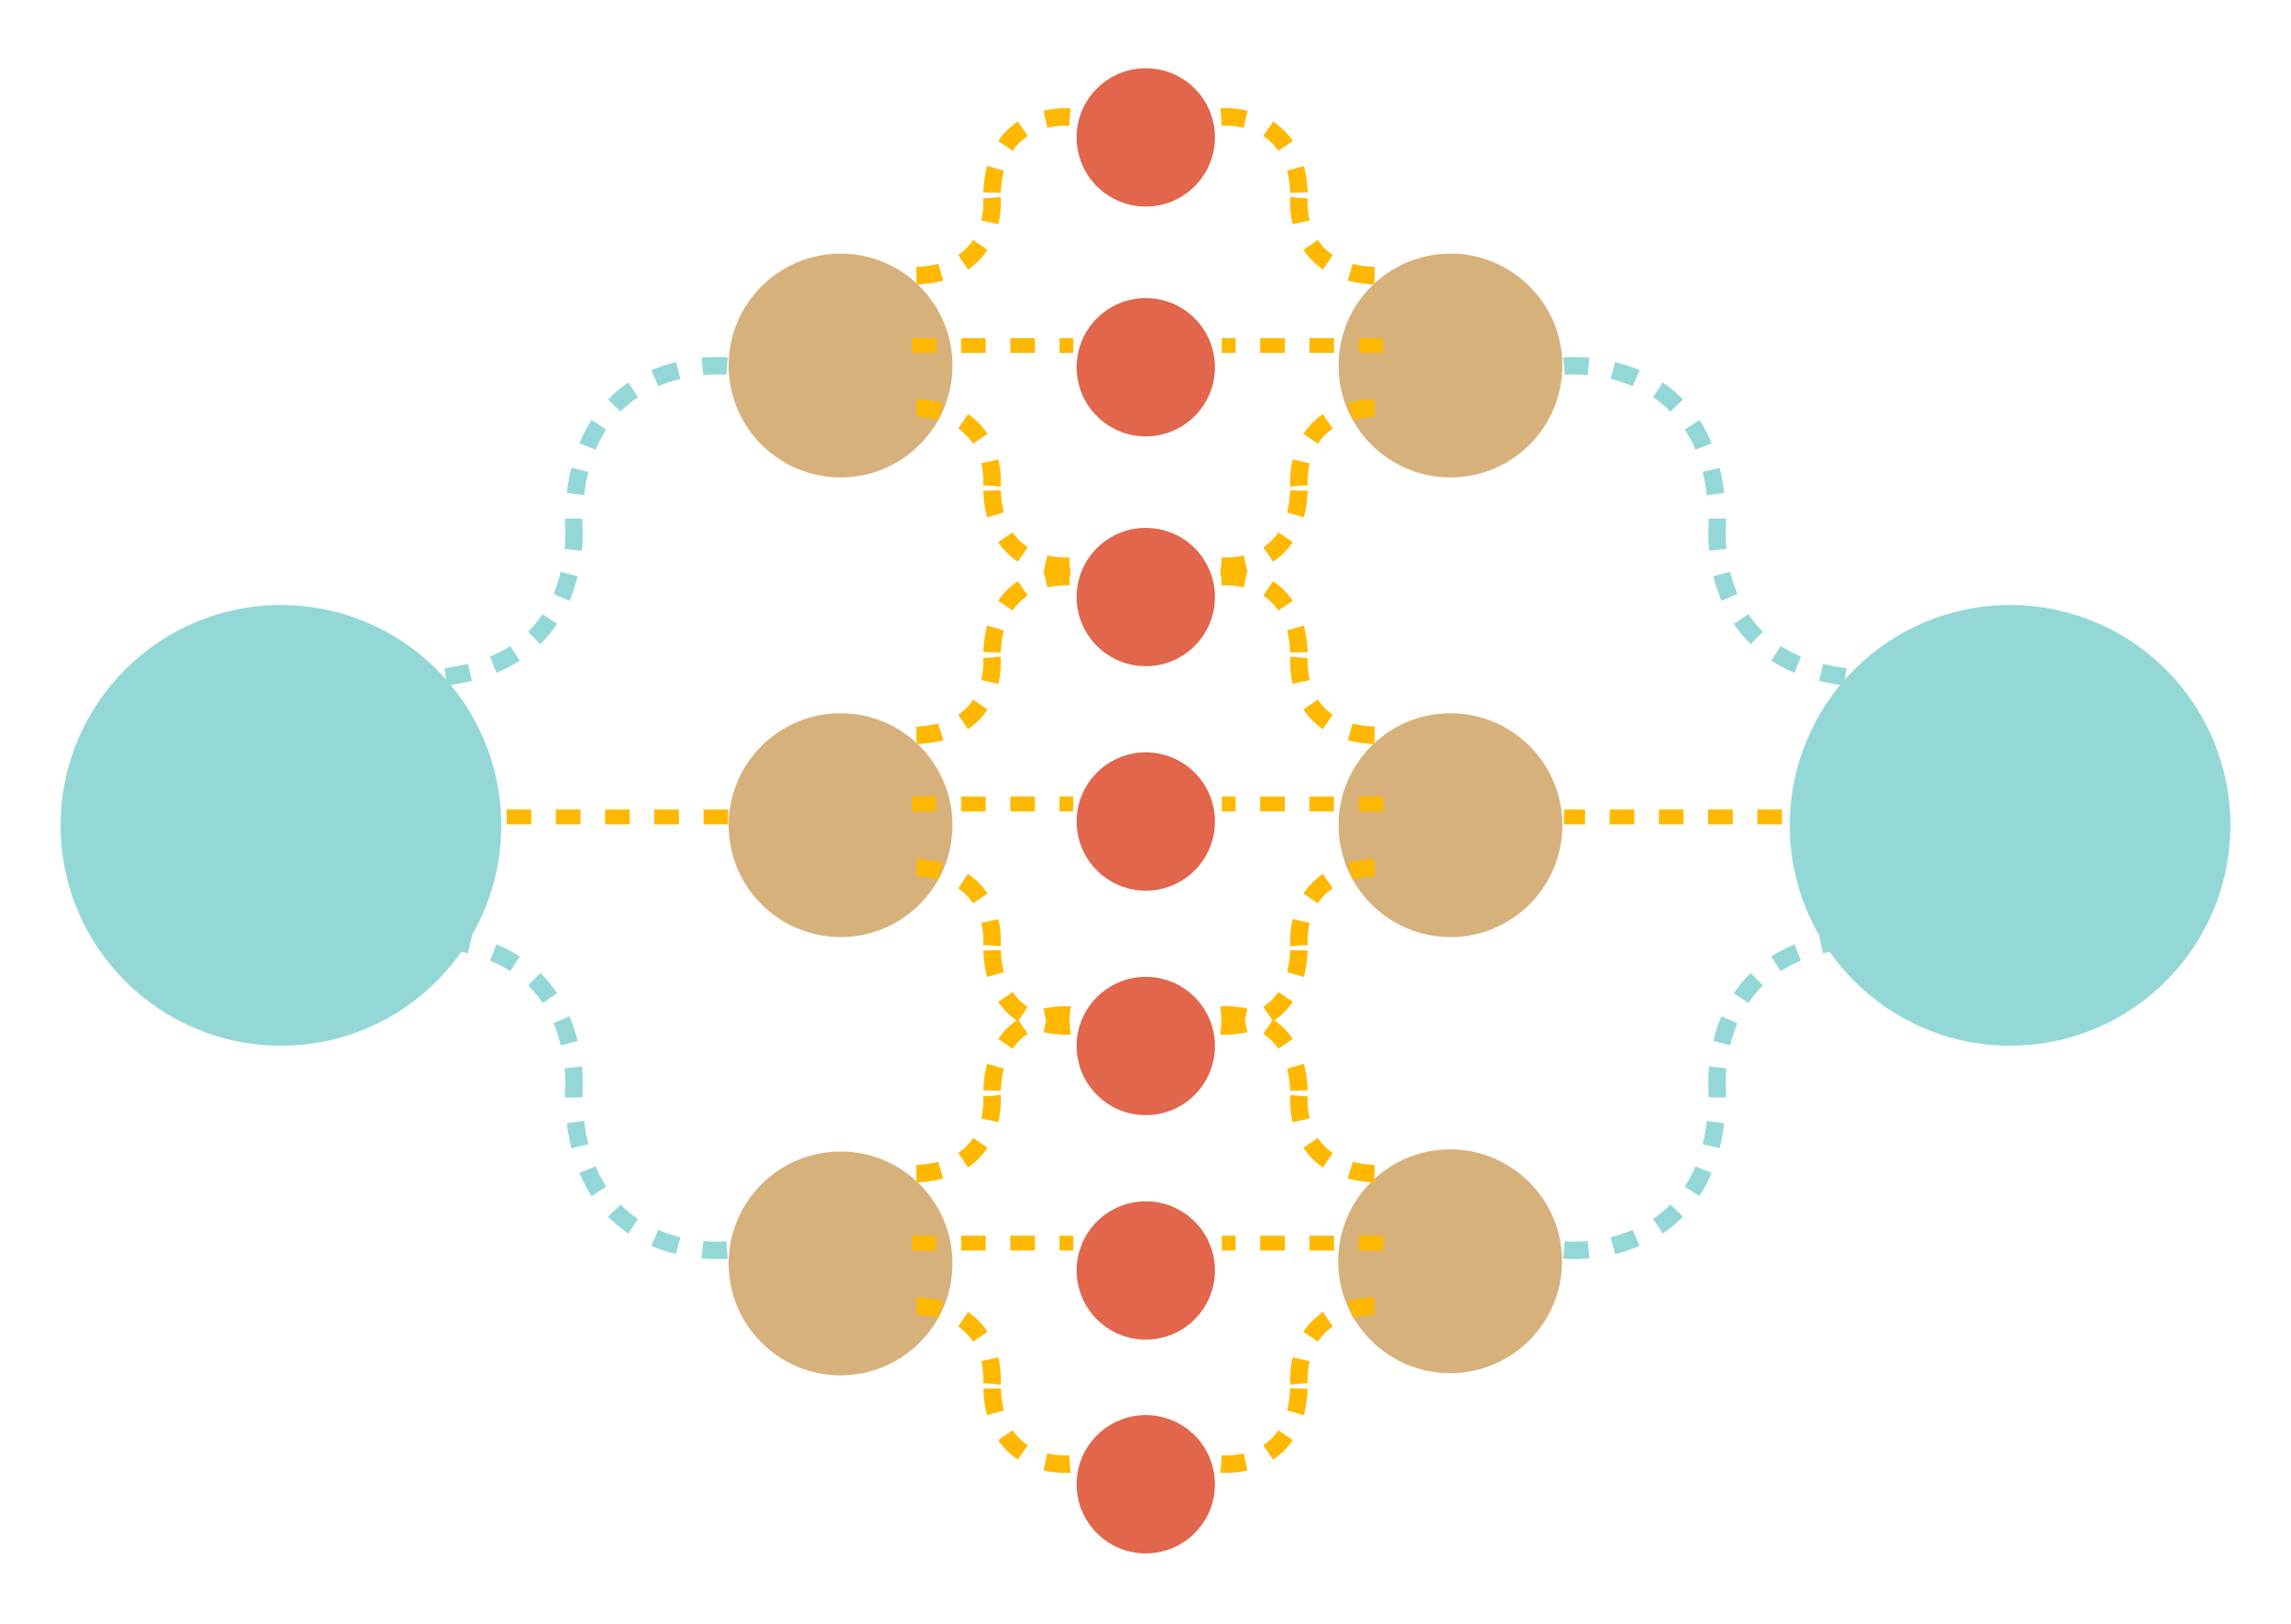 <svg fill="none" height="134" viewBox="0 0 189 134" width="189" xmlns="http://www.w3.org/2000/svg" xmlns:xlink="http://www.w3.org/1999/xlink"><filter id="a" color-interpolation-filters="sRGB" filterUnits="userSpaceOnUse" height="28.232" width="28.232" x="55.227" y="90.104"><feFlood flood-opacity="0" result="BackgroundImageFix"/><feColorMatrix in="SourceAlpha" result="hardAlpha" type="matrix" values="0 0 0 0 0 0 0 0 0 0 0 0 0 0 0 0 0 0 127 0"/><feOffset dy="1.628"/><feGaussianBlur stdDeviation="2.442"/><feComposite in2="hardAlpha" operator="out"/><feColorMatrix type="matrix" values="0 0 0 0 0 0 0 0 0 0 0 0 0 0 0 0 0 0 0.22 0"/><feBlend in2="BackgroundImageFix" mode="normal" result="effect1_dropShadow_23_349"/><feBlend in="SourceGraphic" in2="effect1_dropShadow_23_349" mode="normal" result="shape"/></filter><filter id="b" color-interpolation-filters="sRGB" filterUnits="userSpaceOnUse" height="28.232" width="28.232" x="105.513" y="89.926"><feFlood flood-opacity="0" result="BackgroundImageFix"/><feColorMatrix in="SourceAlpha" result="hardAlpha" type="matrix" values="0 0 0 0 0 0 0 0 0 0 0 0 0 0 0 0 0 0 127 0"/><feOffset dy="1.628"/><feGaussianBlur stdDeviation="2.442"/><feComposite in2="hardAlpha" operator="out"/><feColorMatrix type="matrix" values="0 0 0 0 0 0 0 0 0 0 0 0 0 0 0 0 0 0 0.22 0"/><feBlend in2="BackgroundImageFix" mode="normal" result="effect1_dropShadow_23_349"/><feBlend in="SourceGraphic" in2="effect1_dropShadow_23_349" mode="normal" result="shape"/></filter><filter id="c" color-interpolation-filters="sRGB" filterUnits="userSpaceOnUse" height="21.178" width="21.178" x="83.934" y="111.848"><feFlood flood-opacity="0" result="BackgroundImageFix"/><feColorMatrix in="SourceAlpha" result="hardAlpha" type="matrix" values="0 0 0 0 0 0 0 0 0 0 0 0 0 0 0 0 0 0 127 0"/><feOffset dy="1.628"/><feGaussianBlur stdDeviation="2.442"/><feComposite in2="hardAlpha" operator="out"/><feColorMatrix type="matrix" values="0 0 0 0 0 0 0 0 0 0 0 0 0 0 0 0 0 0 0.22 0"/><feBlend in2="BackgroundImageFix" mode="normal" result="effect1_dropShadow_23_349"/><feBlend in="SourceGraphic" in2="effect1_dropShadow_23_349" mode="normal" result="shape"/></filter><filter id="d" color-interpolation-filters="sRGB" filterUnits="userSpaceOnUse" height="21.178" width="21.178" x="83.934" y="94.211"><feFlood flood-opacity="0" result="BackgroundImageFix"/><feColorMatrix in="SourceAlpha" result="hardAlpha" type="matrix" values="0 0 0 0 0 0 0 0 0 0 0 0 0 0 0 0 0 0 127 0"/><feOffset dy="1.628"/><feGaussianBlur stdDeviation="2.442"/><feComposite in2="hardAlpha" operator="out"/><feColorMatrix type="matrix" values="0 0 0 0 0 0 0 0 0 0 0 0 0 0 0 0 0 0 0.22 0"/><feBlend in2="BackgroundImageFix" mode="normal" result="effect1_dropShadow_23_349"/><feBlend in="SourceGraphic" in2="effect1_dropShadow_23_349" mode="normal" result="shape"/></filter><filter id="e" color-interpolation-filters="sRGB" filterUnits="userSpaceOnUse" height="21.178" width="21.178" x="83.934" y="75.695"><feFlood flood-opacity="0" result="BackgroundImageFix"/><feColorMatrix in="SourceAlpha" result="hardAlpha" type="matrix" values="0 0 0 0 0 0 0 0 0 0 0 0 0 0 0 0 0 0 127 0"/><feOffset dy="1.628"/><feGaussianBlur stdDeviation="2.442"/><feComposite in2="hardAlpha" operator="out"/><feColorMatrix type="matrix" values="0 0 0 0 0 0 0 0 0 0 0 0 0 0 0 0 0 0 0.22 0"/><feBlend in2="BackgroundImageFix" mode="normal" result="effect1_dropShadow_23_349"/><feBlend in="SourceGraphic" in2="effect1_dropShadow_23_349" mode="normal" result="shape"/></filter><filter id="f" color-interpolation-filters="sRGB" filterUnits="userSpaceOnUse" height="21.178" width="21.178" x="83.934" y="57.178"><feFlood flood-opacity="0" result="BackgroundImageFix"/><feColorMatrix in="SourceAlpha" result="hardAlpha" type="matrix" values="0 0 0 0 0 0 0 0 0 0 0 0 0 0 0 0 0 0 127 0"/><feOffset dy="1.628"/><feGaussianBlur stdDeviation="2.442"/><feComposite in2="hardAlpha" operator="out"/><feColorMatrix type="matrix" values="0 0 0 0 0 0 0 0 0 0 0 0 0 0 0 0 0 0 0.22 0"/><feBlend in2="BackgroundImageFix" mode="normal" result="effect1_dropShadow_23_349"/><feBlend in="SourceGraphic" in2="effect1_dropShadow_23_349" mode="normal" result="shape"/></filter><filter id="g" color-interpolation-filters="sRGB" filterUnits="userSpaceOnUse" height="21.178" width="21.178" x="83.934" y="38.66"><feFlood flood-opacity="0" result="BackgroundImageFix"/><feColorMatrix in="SourceAlpha" result="hardAlpha" type="matrix" values="0 0 0 0 0 0 0 0 0 0 0 0 0 0 0 0 0 0 127 0"/><feOffset dy="1.628"/><feGaussianBlur stdDeviation="2.442"/><feComposite in2="hardAlpha" operator="out"/><feColorMatrix type="matrix" values="0 0 0 0 0 0 0 0 0 0 0 0 0 0 0 0 0 0 0.22 0"/><feBlend in2="BackgroundImageFix" mode="normal" result="effect1_dropShadow_23_349"/><feBlend in="SourceGraphic" in2="effect1_dropShadow_23_349" mode="normal" result="shape"/></filter><filter id="h" color-interpolation-filters="sRGB" filterUnits="userSpaceOnUse" height="21.178" width="21.178" x="83.934" y="19.703"><feFlood flood-opacity="0" result="BackgroundImageFix"/><feColorMatrix in="SourceAlpha" result="hardAlpha" type="matrix" values="0 0 0 0 0 0 0 0 0 0 0 0 0 0 0 0 0 0 127 0"/><feOffset dy="1.628"/><feGaussianBlur stdDeviation="2.442"/><feComposite in2="hardAlpha" operator="out"/><feColorMatrix type="matrix" values="0 0 0 0 0 0 0 0 0 0 0 0 0 0 0 0 0 0 0.22 0"/><feBlend in2="BackgroundImageFix" mode="normal" result="effect1_dropShadow_23_349"/><feBlend in="SourceGraphic" in2="effect1_dropShadow_23_349" mode="normal" result="shape"/></filter><filter id="i" color-interpolation-filters="sRGB" filterUnits="userSpaceOnUse" height="21.178" width="21.178" x="83.934" y=".744"><feFlood flood-opacity="0" result="BackgroundImageFix"/><feColorMatrix in="SourceAlpha" result="hardAlpha" type="matrix" values="0 0 0 0 0 0 0 0 0 0 0 0 0 0 0 0 0 0 127 0"/><feOffset dy="1.628"/><feGaussianBlur stdDeviation="2.442"/><feComposite in2="hardAlpha" operator="out"/><feColorMatrix type="matrix" values="0 0 0 0 0 0 0 0 0 0 0 0 0 0 0 0 0 0 0.22 0"/><feBlend in2="BackgroundImageFix" mode="normal" result="effect1_dropShadow_23_349"/><feBlend in="SourceGraphic" in2="effect1_dropShadow_23_349" mode="normal" result="shape"/></filter><filter id="j" color-interpolation-filters="sRGB" filterUnits="userSpaceOnUse" height="28.232" width="28.232" x="55.227" y="53.952"><feFlood flood-opacity="0" result="BackgroundImageFix"/><feColorMatrix in="SourceAlpha" result="hardAlpha" type="matrix" values="0 0 0 0 0 0 0 0 0 0 0 0 0 0 0 0 0 0 127 0"/><feOffset dy="1.628"/><feGaussianBlur stdDeviation="2.442"/><feComposite in2="hardAlpha" operator="out"/><feColorMatrix type="matrix" values="0 0 0 0 0 0 0 0 0 0 0 0 0 0 0 0 0 0 0.22 0"/><feBlend in2="BackgroundImageFix" mode="normal" result="effect1_dropShadow_23_349"/><feBlend in="SourceGraphic" in2="effect1_dropShadow_23_349" mode="normal" result="shape"/></filter><filter id="k" color-interpolation-filters="sRGB" filterUnits="userSpaceOnUse" height="28.232" width="28.232" x="105.542" y="53.952"><feFlood flood-opacity="0" result="BackgroundImageFix"/><feColorMatrix in="SourceAlpha" result="hardAlpha" type="matrix" values="0 0 0 0 0 0 0 0 0 0 0 0 0 0 0 0 0 0 127 0"/><feOffset dy="1.628"/><feGaussianBlur stdDeviation="2.442"/><feComposite in2="hardAlpha" operator="out"/><feColorMatrix type="matrix" values="0 0 0 0 0 0 0 0 0 0 0 0 0 0 0 0 0 0 0.22 0"/><feBlend in2="BackgroundImageFix" mode="normal" result="effect1_dropShadow_23_349"/><feBlend in="SourceGraphic" in2="effect1_dropShadow_23_349" mode="normal" result="shape"/></filter><filter id="l" color-interpolation-filters="sRGB" filterUnits="userSpaceOnUse" height="28.232" width="28.232" x="55.227" y="16.036"><feFlood flood-opacity="0" result="BackgroundImageFix"/><feColorMatrix in="SourceAlpha" result="hardAlpha" type="matrix" values="0 0 0 0 0 0 0 0 0 0 0 0 0 0 0 0 0 0 127 0"/><feOffset dy="1.628"/><feGaussianBlur stdDeviation="2.442"/><feComposite in2="hardAlpha" operator="out"/><feColorMatrix type="matrix" values="0 0 0 0 0 0 0 0 0 0 0 0 0 0 0 0 0 0 0.22 0"/><feBlend in2="BackgroundImageFix" mode="normal" result="effect1_dropShadow_23_349"/><feBlend in="SourceGraphic" in2="effect1_dropShadow_23_349" mode="normal" result="shape"/></filter><filter id="m" color-interpolation-filters="sRGB" filterUnits="userSpaceOnUse" height="28.232" width="28.232" x="105.542" y="16.036"><feFlood flood-opacity="0" result="BackgroundImageFix"/><feColorMatrix in="SourceAlpha" result="hardAlpha" type="matrix" values="0 0 0 0 0 0 0 0 0 0 0 0 0 0 0 0 0 0 127 0"/><feOffset dy="1.628"/><feGaussianBlur stdDeviation="2.442"/><feComposite in2="hardAlpha" operator="out"/><feColorMatrix type="matrix" values="0 0 0 0 0 0 0 0 0 0 0 0 0 0 0 0 0 0 0.22 0"/><feBlend in2="BackgroundImageFix" mode="normal" result="effect1_dropShadow_23_349"/><feBlend in="SourceGraphic" in2="effect1_dropShadow_23_349" mode="normal" result="shape"/></filter><filter id="n" color-interpolation-filters="sRGB" filterUnits="userSpaceOnUse" height="46.119" width="46.119" x=".116" y="45.023"><feFlood flood-opacity="0" result="BackgroundImageFix"/><feColorMatrix in="SourceAlpha" result="hardAlpha" type="matrix" values="0 0 0 0 0 0 0 0 0 0 0 0 0 0 0 0 0 0 127 0"/><feOffset dy="1.628"/><feGaussianBlur stdDeviation="2.442"/><feComposite in2="hardAlpha" operator="out"/><feColorMatrix type="matrix" values="0 0 0 0 0 0 0 0 0 0 0 0 0 0 0 0 0 0 0.22 0"/><feBlend in2="BackgroundImageFix" mode="normal" result="effect1_dropShadow_23_349"/><feBlend in="SourceGraphic" in2="effect1_dropShadow_23_349" mode="normal" result="shape"/></filter><filter id="o" color-interpolation-filters="sRGB" filterUnits="userSpaceOnUse" height="46.119" width="46.119" x="142.765" y="45.023"><feFlood flood-opacity="0" result="BackgroundImageFix"/><feColorMatrix in="SourceAlpha" result="hardAlpha" type="matrix" values="0 0 0 0 0 0 0 0 0 0 0 0 0 0 0 0 0 0 127 0"/><feOffset dy="1.628"/><feGaussianBlur stdDeviation="2.442"/><feComposite in2="hardAlpha" operator="out"/><feColorMatrix type="matrix" values="0 0 0 0 0 0 0 0 0 0 0 0 0 0 0 0 0 0 0.22 0"/><feBlend in2="BackgroundImageFix" mode="normal" result="effect1_dropShadow_23_349"/><feBlend in="SourceGraphic" in2="effect1_dropShadow_23_349" mode="normal" result="shape"/></filter><g filter="url(#a)"><circle cx="69.344" cy="102.592" fill="#d7b17c" r="9.232" transform="matrix(0 -1 1 0 -33.248 171.935)"/></g><g filter="url(#b)"><circle cx="9.232" cy="9.232" fill="#d7b17c" r="9.232" transform="matrix(-0 -1 -1 0 128.861 111.646)"/></g><g filter="url(#c)"><circle cx="94.523" cy="120.809" fill="#e1664b" r="5.705" transform="matrix(0 -1 1 0 -26.286 215.332)"/></g><g filter="url(#d)"><circle cx="94.523" cy="103.172" fill="#e1664b" r="5.705" transform="matrix(0 -1 1 0 -8.649 197.695)"/></g><g filter="url(#e)"><circle cx="94.523" cy="84.656" fill="#e1664b" r="5.705" transform="matrix(0 -1 1 0 9.867 179.18)"/></g><g filter="url(#f)"><circle cx="94.523" cy="66.139" fill="#e1664b" r="5.705" transform="matrix(0 -1 1 0 28.385 160.662)"/></g><g filter="url(#g)"><circle cx="94.523" cy="47.621" fill="#e1664b" r="5.705" transform="matrix(0 -1 1 0 46.902 142.144)"/></g><g filter="url(#h)"><circle cx="94.523" cy="28.664" fill="#e1664b" r="5.705" transform="matrix(0 -1 1 0 65.859 123.188)"/></g><g filter="url(#i)"><circle cx="94.523" cy="9.705" fill="#e1664b" r="5.705" transform="matrix(0 -1 1 0 84.818 104.229)"/></g><g filter="url(#j)"><circle cx="69.344" cy="66.44" fill="#d7b17c" r="9.232" transform="matrix(0 -1 1 0 2.904 135.783)"/></g><g filter="url(#k)"><circle cx="9.232" cy="9.232" fill="#d7b17c" r="9.232" transform="matrix(-0 -1 -1 0 128.891 75.672)"/></g><g filter="url(#l)"><circle cx="69.344" cy="28.524" fill="#d7b17c" r="9.232" transform="matrix(0 -1 1 0 40.82 97.867)"/></g><g filter="url(#m)"><circle cx="9.232" cy="9.232" fill="#d7b17c" r="9.232" transform="matrix(-0 -1 -1 0 128.891 37.756)"/></g><g stroke-dasharray="2.03 2.03"><path d="m59.975 103.114s-12.68 1.274-12.649-13.188" stroke="#93d8d7" stroke-width="1.441"/><path d="m129.027 103.114s12.68 1.274 12.65-13.188" stroke="#93d8d7" stroke-width="1.441"/><path d="m88.258 120.767s-6.441.647-6.425-6.699" stroke="#ffb800" stroke-width="1.441"/><path d="m100.742 120.767s6.441.647 6.425-6.699" stroke="#ffb800" stroke-width="1.441"/><path d="m88.258 84.615s-6.441.647-6.425-6.699" stroke="#ffb800" stroke-width="1.441"/><path d="m100.742 84.615s6.441.647 6.425-6.699" stroke="#ffb800" stroke-width="1.441"/><path d="m88.258 46.697s-6.441.647-6.425-6.699" stroke="#ffb800" stroke-width="1.441"/><path d="m100.742 46.697s6.441.647 6.425-6.699" stroke="#ffb800" stroke-width="1.441"/><path d="m59.975 30.198s-12.68-1.274-12.649 13.188" stroke="#93d8d7" stroke-width="1.441"/><path d="m129.027 30.198s12.68-1.274 12.65 13.188" stroke="#93d8d7" stroke-width="1.441"/><path d="m88.258 83.729s-6.441-.647-6.425 6.699" stroke="#ffb800" stroke-width="1.441"/><path d="m100.742 83.729s6.441-.647 6.425 6.699" stroke="#ffb800" stroke-width="1.441"/><path d="m88.258 47.577s-6.441-.647-6.425 6.699" stroke="#ffb800" stroke-width="1.441"/><path d="m100.742 47.577s6.441-.647 6.425 6.699" stroke="#ffb800" stroke-width="1.441"/><path d="m88.258 9.661s-6.441-.647-6.425 6.699" stroke="#ffb800" stroke-width="1.441"/><path d="m100.742 9.661s6.441-.647 6.425 6.699" stroke="#ffb800" stroke-width="1.441"/><path d="m47.325 90.074s1.274-12.68-13.188-12.649" stroke="#93d8d7" stroke-width="1.441"/><path d="m141.675 90.074s-1.274-12.68 13.188-12.649" stroke="#93d8d7" stroke-width="1.441"/><path d="m81.833 114.143s.647-6.441-6.699-6.425" stroke="#ffb800" stroke-width="1.441"/><path d="m107.165 114.143s-.647-6.441 6.698-6.425" stroke="#ffb800" stroke-width="1.441"/><path d="m81.833 77.99s.647-6.441-6.699-6.425" stroke="#ffb800" stroke-width="1.441"/><path d="m107.165 77.99s-.647-6.441 6.698-6.425" stroke="#ffb800" stroke-width="1.441"/><path d="m81.833 40.072s.647-6.441-6.699-6.425" stroke="#ffb800" stroke-width="1.441"/><path d="m107.165 40.072s-.647-6.441 6.698-6.425" stroke="#ffb800" stroke-width="1.441"/><path d="m47.325 43.324s1.274 12.68-13.188 12.649" stroke="#93d8d7" stroke-width="1.441"/><path d="m141.675 43.324s-1.274 12.68 13.188 12.649" stroke="#93d8d7" stroke-width="1.441"/><path d="m81.833 90.397s.647 6.441-6.699 6.425" stroke="#ffb800" stroke-width="1.441"/><path d="m107.165 90.397s-.647 6.441 6.698 6.425" stroke="#ffb800" stroke-width="1.441"/><path d="m81.833 54.24s.647 6.441-6.699 6.425" stroke="#ffb800" stroke-width="1.441"/><path d="m107.165 54.24s-.647 6.441 6.698 6.425" stroke="#ffb800" stroke-width="1.441"/><path d="m81.833 16.324s.647 6.441-6.699 6.425" stroke="#ffb800" stroke-width="1.441"/><path d="m107.165 16.324s-.647 6.441 6.698 6.425" stroke="#ffb800" stroke-width="1.441"/><path d="m33.678 67.387h26.633" stroke="#ffb800" stroke-width="1.221"/><path d="m155.125 67.387h-26.101" stroke="#ffb800" stroke-width="1.221"/><path d="m75.227 102.543h13.317" stroke="#ffb800" stroke-width="1.221"/><path d="m114.111 102.543h-13.316" stroke="#ffb800" stroke-width="1.221"/><path d="m75.227 66.322h13.317" stroke="#ffb800" stroke-width="1.221"/><path d="m114.111 66.322h-13.316" stroke="#ffb800" stroke-width="1.221"/><path d="m75.227 28.504h13.317" stroke="#ffb800" stroke-width="1.221"/><path d="m114.111 28.504h-13.316" stroke="#ffb800" stroke-width="1.221"/></g><g filter="url(#n)"><circle cx="23.176" cy="66.455" fill="#93d8d7" r="18.176" transform="matrix(0 -1 1 0 -43.279 89.631)"/></g><g filter="url(#o)"><circle cx="18.176" cy="18.176" fill="#93d8d7" r="18.176" transform="matrix(-0 -1 -1 0 184 84.631)"/></g></svg>
